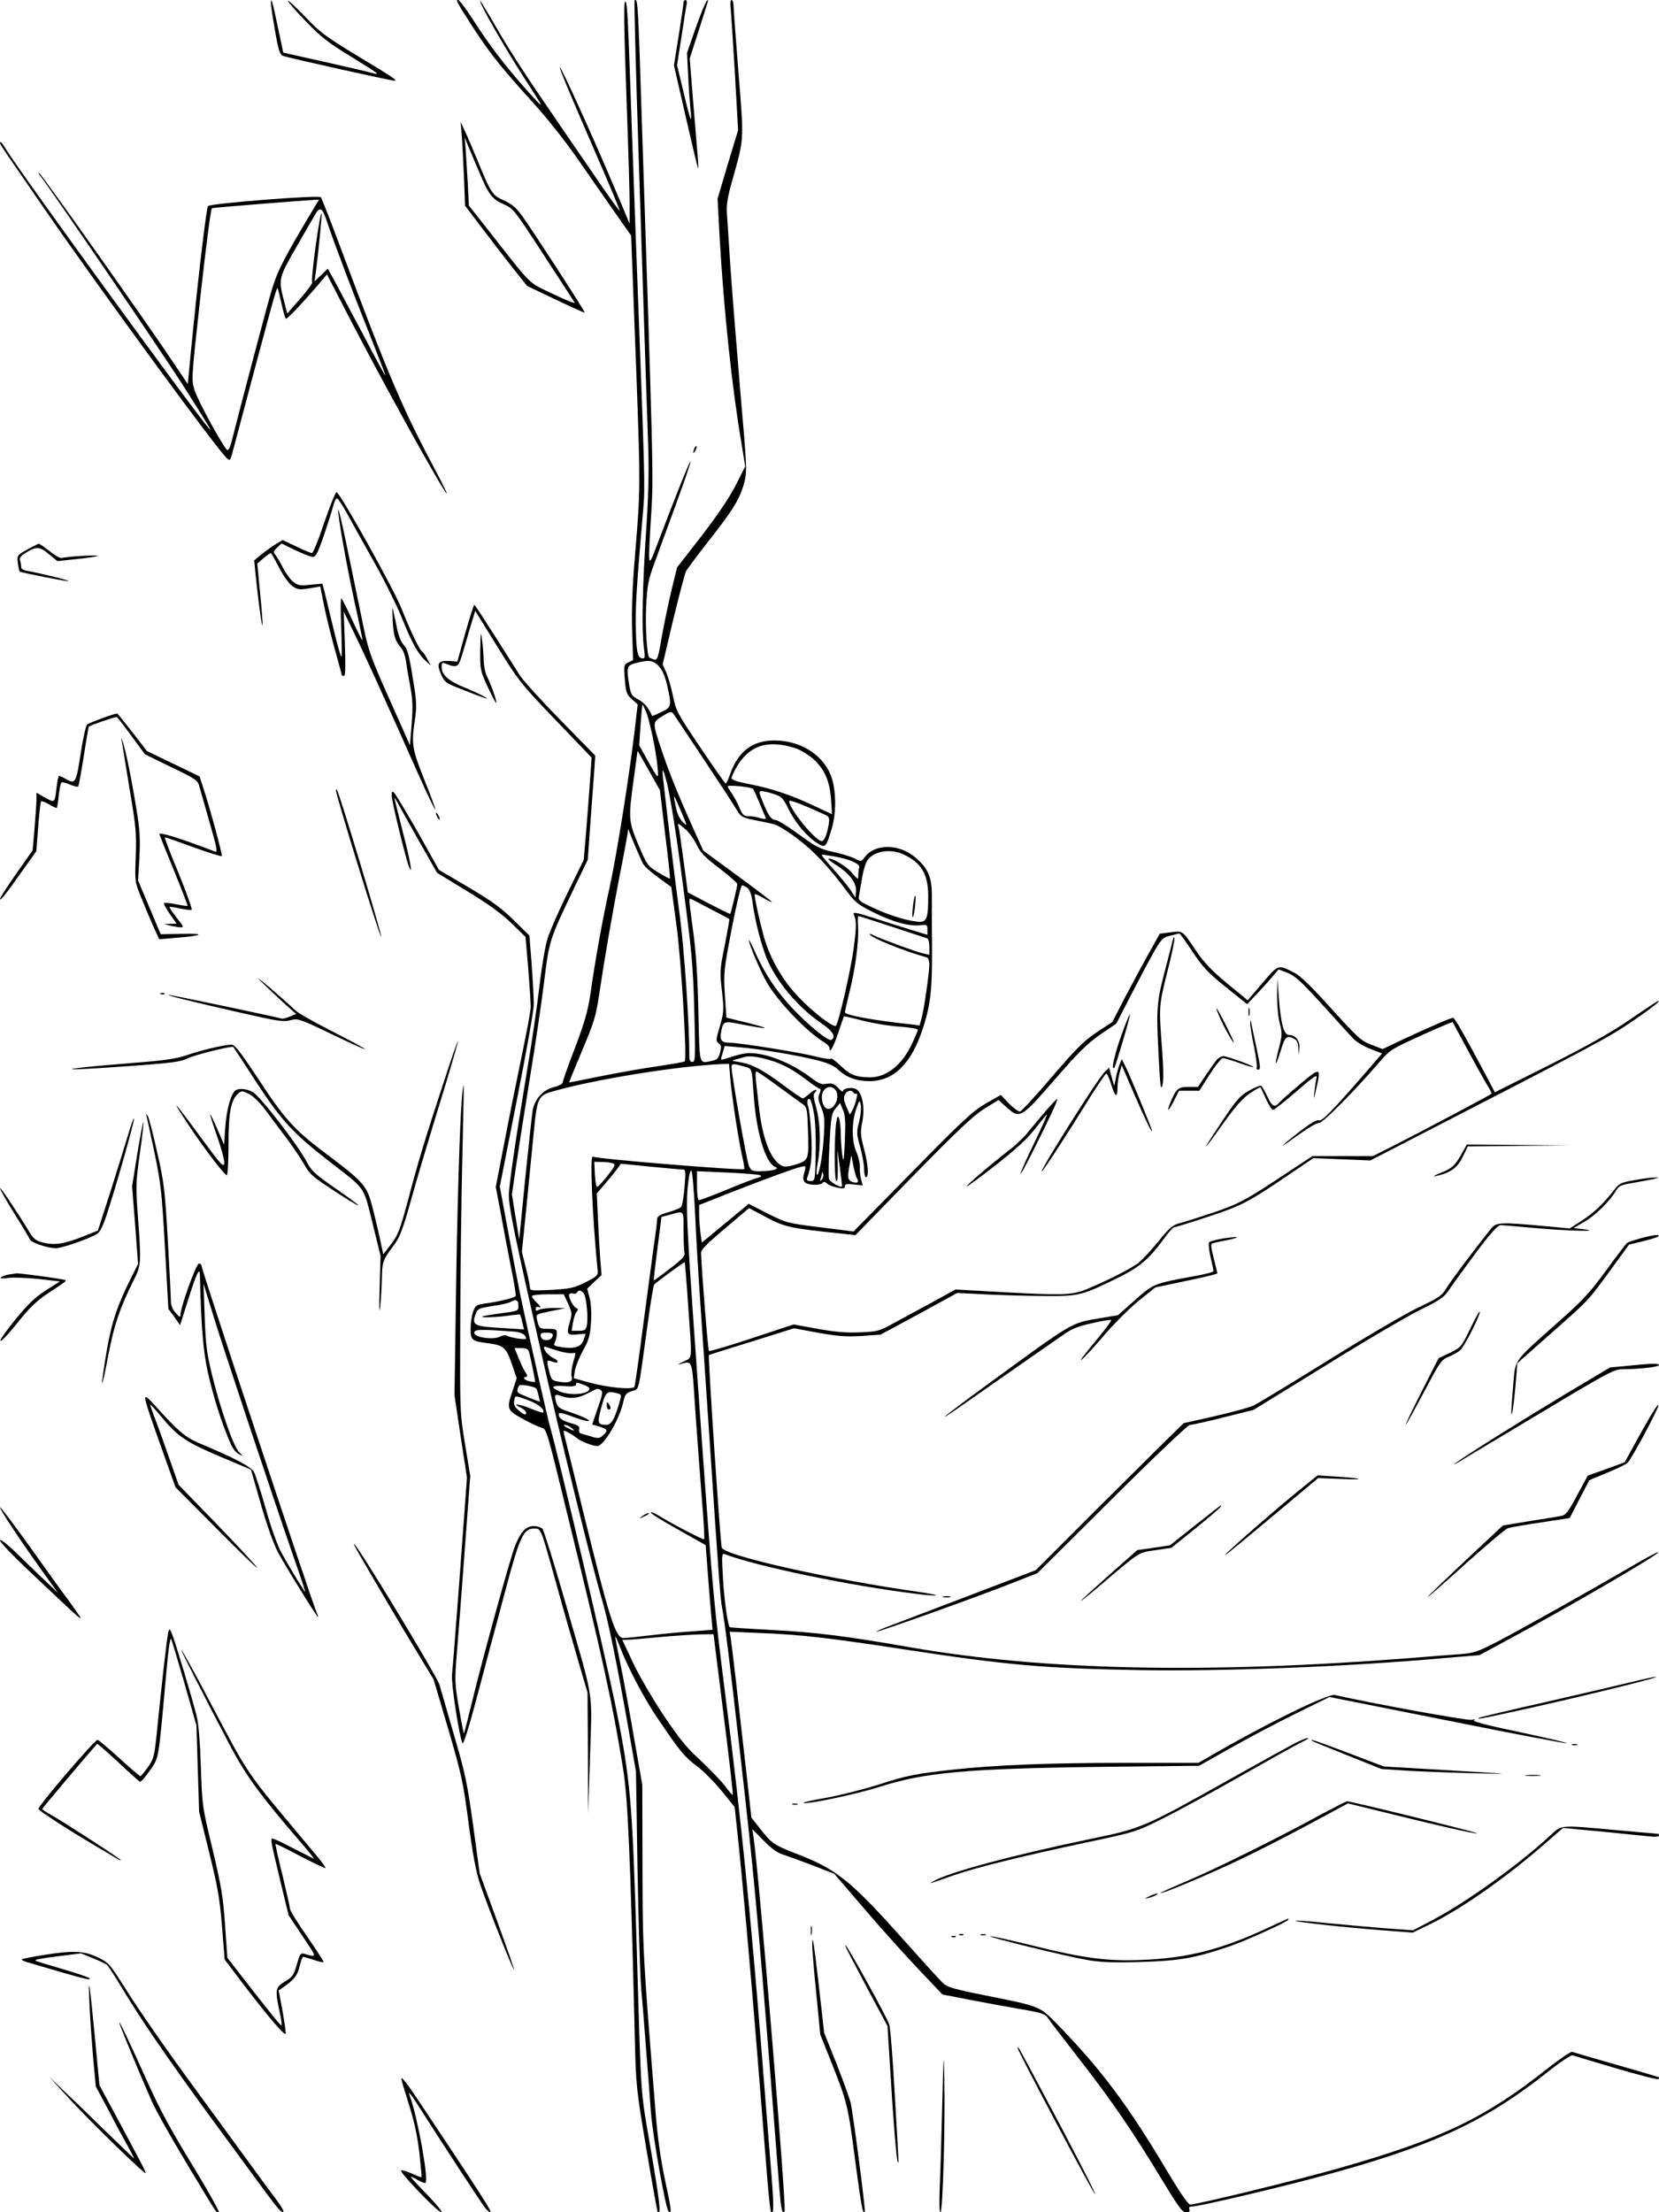 <?xml version="1.0" standalone="no"?>
<!DOCTYPE svg PUBLIC "-//W3C//DTD SVG 20010904//EN"
 "http://www.w3.org/TR/2001/REC-SVG-20010904/DTD/svg10.dtd">
<svg version="1.0" xmlns="http://www.w3.org/2000/svg"
 width="864pt" height="1152pt" viewBox="0 0 864 1152"
 preserveAspectRatio="xMidYMid meet">

<g transform="translate(0,1152) scale(0.1,-0.1)"
fill="#000000" stroke="none">
<path d="M1411 11506 c-1 -11 9 -76 21 -144 18 -104 25 -125 42 -133 21 -9
560 -129 580 -129 18 0 -6 17 -194 130 -165 100 -194 122 -272 204 -48 50 -87
86 -88 81 0 -6 42 -54 93 -106 75 -79 116 -111 227 -179 159 -98 165 -103 115
-89 -22 6 -134 32 -250 58 l-210 47 -27 129 c-29 138 -36 161 -37 131z"/>
<path d="M2380 11515 c0 -3 12 -24 26 -48 133 -211 179 -271 381 -494 61 -67
157 -188 214 -270 56 -81 144 -207 194 -279 l92 -131 7 -184 c4 -101 13 -364
22 -584 19 -528 19 -558 -6 -861 -16 -185 -21 -305 -18 -421 l5 -161 -24 -11
c-24 -11 -25 -14 -19 -89 6 -69 10 -80 37 -103 l30 -27 -16 -138 c-28 -236
-94 -651 -130 -814 -36 -163 -74 -371 -100 -555 -13 -87 -29 -146 -80 -280
-36 -94 -65 -176 -65 -183 0 -6 -20 -17 -45 -23 -57 -14 -100 -62 -111 -121
-4 -24 -21 -185 -39 -358 l-31 -315 -19 117 -19 118 23 157 c13 87 45 293 72
458 27 165 60 388 73 495 27 216 26 213 160 494 l67 139 14 196 c8 108 17 230
20 271 l5 75 -181 185 c-100 102 -196 208 -213 235 -185 293 -232 365 -236
365 -3 0 -24 -66 -47 -147 l-41 -148 -45 3 c-56 3 -65 -13 -39 -72 18 -39 24
-44 113 -78 52 -21 103 -40 114 -43 40 -13 -30 24 -108 56 -82 33 -117 65
-117 106 0 20 4 24 18 18 65 -25 69 -22 92 56 12 41 31 106 43 146 l22 72 115
-186 c111 -179 122 -193 303 -382 l188 -196 -6 -90 c-3 -49 -13 -169 -20 -266
l-15 -177 -83 -169 c-46 -94 -93 -201 -105 -239 -12 -38 -31 -148 -42 -244
-11 -96 -40 -299 -66 -450 -61 -368 -94 -596 -94 -645 0 -61 30 -210 161 -785
100 -446 270 -1136 324 -1320 34 -116 78 -331 142 -695 l35 -200 8 -500 c5
-275 13 -556 19 -625 6 -69 18 -215 26 -325 9 -110 20 -256 25 -325 10 -128
76 -497 91 -514 19 -21 16 6 -17 159 -23 107 -39 221 -49 345 -68 845 -68 851
-69 1290 l-1 425 -43 245 c-23 135 -55 308 -71 385 -16 77 -28 141 -27 143 2
1 11 -19 21 -45 41 -110 128 -276 201 -383 116 -171 138 -198 203 -247 33 -24
91 -82 129 -129 l68 -84 12 -112 c26 -238 73 -761 107 -1188 20 -245 42 -526
50 -624 8 -98 17 -181 20 -184 17 -17 16 34 -4 275 -12 148 -33 407 -46 578
-55 688 -108 1213 -181 1785 -66 523 -70 560 -129 1380 -82 1152 -86 1221 -70
1348 4 37 11 60 16 55 5 -5 13 -105 19 -223 5 -118 15 -280 20 -360 17 -242
49 -726 60 -885 43 -649 52 -766 61 -810 12 -59 43 -309 98 -795 65 -566 89
-833 156 -1670 19 -245 39 -496 44 -558 9 -109 14 -132 27 -119 12 11 -134
1769 -162 1952 l-6 40 59 -60 c41 -42 72 -64 102 -73 24 -8 93 -33 154 -56
l112 -44 153 -178 c84 -99 211 -240 281 -314 l129 -136 138 -27 c77 -15 196
-37 267 -49 103 -17 130 -26 141 -42 7 -12 82 -109 165 -216 167 -214 287
-389 436 -637 82 -135 102 -163 121 -163 17 0 22 4 18 15 -4 11 1 15 17 15 32
0 420 91 645 151 593 158 869 284 1204 549 64 51 121 89 130 87 8 -3 111 -33
227 -68 117 -34 216 -60 220 -56 3 4 4 8 2 10 -2 1 -101 31 -221 65 -119 34
-222 64 -230 67 -7 3 -67 -38 -133 -90 -320 -254 -550 -364 -1075 -514 -221
-63 -745 -191 -782 -191 -10 0 -54 64 -119 173 -203 342 -344 530 -567 760
-100 102 -88 97 -380 156 -157 31 -198 43 -219 62 -14 13 -98 105 -186 204
-297 333 -366 389 -577 471 -117 45 -130 53 -189 128 l-48 61 -21 190 c-45
401 -82 721 -87 749 l-5 29 162 -7 c207 -8 355 -25 753 -86 536 -82 725 -98
1220 -107 447 -7 1072 17 1590 63 l180 15 150 81 c328 177 790 446 781 455 -2
3 -74 -35 -158 -85 -217 -126 -543 -309 -678 -380 -105 -54 -122 -60 -195 -66
-44 -3 -165 -12 -270 -21 -1060 -82 -1899 -64 -2590 56 -338 59 -485 78 -725
91 -118 6 -217 13 -219 14 -11 8 -30 146 -36 258 -7 118 -6 129 9 123 163 -63
659 -166 999 -207 122 -16 138 -8 20 9 -468 66 -1012 188 -1034 231 -7 15 -73
1000 -67 1004 2 1 102 33 223 70 l220 69 125 -23 c100 -18 145 -22 226 -17
l100 7 200 108 199 109 160 -8 c88 -4 227 -8 308 -8 168 -1 185 4 381 101 105
52 156 98 231 202 22 30 45 56 52 56 6 0 85 24 175 54 174 57 212 77 425 222
l123 83 149 -6 148 -6 244 126 c913 470 1000 516 1116 596 68 46 128 91 135
99 18 22 10 17 -152 -93 -95 -65 -219 -134 -415 -233 l-280 -140 -43 82 c-111
209 -166 306 -174 306 -12 0 -123 -48 -260 -112 l-107 -51 -58 22 c-53 20 -70
35 -208 187 -106 118 -163 173 -195 189 -86 43 -80 45 -165 -54 l-77 -90 -106
87 c-81 67 -119 107 -162 169 -74 110 -68 106 -134 98 l-56 -7 -54 -97 c-30
-53 -85 -156 -124 -229 l-69 -134 -82 -54 c-67 -45 -107 -85 -233 -232 -83
-97 -158 -179 -166 -180 -7 -2 -33 17 -57 41 l-43 45 -79 -45 c-67 -39 -119
-87 -383 -356 l-305 -310 -173 22 c-170 21 -175 22 -273 71 l-100 51 -122
-101 -122 -101 -7 48 c-3 26 -7 71 -7 98 l0 50 177 70 c190 74 311 118 354
129 26 6 26 6 17 -30 -8 -25 -7 -39 2 -50 13 -16 85 -19 94 -3 5 7 12 5 23 -5
10 -8 34 -17 55 -21 29 -6 37 -4 37 8 0 11 10 13 46 9 l47 -5 -8 29 c-5 16 -8
45 -7 65 1 20 -7 56 -18 80 -25 55 -25 155 -1 224 17 49 18 49 24 20 3 -17 -1
-56 -9 -88 -14 -54 -13 -63 6 -131 11 -40 20 -91 20 -114 0 -23 5 -42 10 -42
16 0 12 64 -11 150 -18 69 -19 87 -8 139 15 78 -2 158 -36 171 -26 10 -65 2
-65 -13 0 -5 -11 2 -25 18 -22 22 -31 26 -59 21 -27 -5 -40 0 -87 35 -76 58
-179 105 -257 119 -67 11 -79 10 -189 -25 -21 -7 -21 -6 -10 30 l11 38 81 -7
c101 -8 296 -41 400 -67 57 -15 89 -29 110 -49 42 -40 95 -60 162 -60 129 0
221 92 281 280 43 135 49 208 45 530 0 41 0 111 0 155 1 96 -20 144 -85 199
-85 73 -211 74 -264 3 -19 -25 -19 -25 -54 -7 -19 9 -70 25 -112 34 -68 15
-89 26 -179 92 -56 41 -110 74 -120 74 -22 0 -40 26 -68 98 -20 49 -20 52 -3
52 10 0 39 -7 63 -15 41 -14 48 -22 77 -81 35 -71 96 -142 149 -175 42 -26 44
-24 74 74 27 88 24 218 -8 289 -47 104 -158 171 -288 172 -115 1 -190 -56
-232 -174 -10 -28 -20 -50 -24 -50 -3 0 -62 84 -132 188 -119 177 -127 191
-142 267 -9 44 -25 99 -35 123 l-19 42 55 233 c31 127 61 242 67 253 7 12 59
82 116 155 128 162 164 221 186 302 16 61 16 72 -19 472 -19 226 -42 514 -51
640 -8 127 -17 257 -19 290 -4 47 2 86 29 180 61 220 60 195 31 555 -14 179
-26 337 -26 353 0 15 -5 27 -10 27 -6 0 -8 -16 -5 -37 2 -21 12 -174 22 -339
l17 -302 -54 -178 -53 -179 11 -205 c22 -380 63 -769 113 -1066 l20 -123 -51
-101 c-34 -65 -97 -158 -178 -263 l-126 -162 -27 -111 c-15 -61 -38 -170 -51
-242 -21 -122 -24 -131 -43 -126 -11 4 -21 8 -23 9 -13 11 -22 161 -17 267 6
113 11 139 45 230 21 57 72 197 114 312 42 115 75 210 72 213 -4 4 -81 -189
-175 -437 -47 -124 -47 -125 -30 158 13 209 14 161 -60 2405 -9 250 -12 289
-26 275 -3 -3 6 -354 20 -779 40 -1234 44 -1354 51 -1549 4 -130 1 -259 -11
-435 -19 -285 -24 -511 -12 -603 7 -58 7 -63 -10 -60 -24 4 -30 40 -32 181 -1
106 5 200 39 597 10 115 9 156 -35 1305 -8 220 -19 531 -25 690 -19 558 -23
630 -31 645 -12 21 -11 -95 6 -565 8 -225 15 -450 14 -500 l0 -90 -19 45 c-10
25 -44 106 -76 180 -94 223 -261 590 -268 590 -6 0 46 -125 195 -468 66 -151
118 -277 116 -279 -2 -2 -62 81 -132 184 -71 104 -147 215 -170 248 -191 278
-264 390 -339 520 -47 82 -86 145 -86 140 0 -20 135 -254 236 -410 87 -133 97
-152 58 -110 -124 133 -227 263 -308 388 -76 118 -106 155 -106 132z m1050
-3463 c19 -20 32 -48 44 -99 25 -109 23 -116 -30 -141 -26 -13 -47 -22 -48
-20 -18 42 -39 67 -71 85 -38 21 -40 25 -51 93 -12 79 -8 87 49 100 58 14 78
11 107 -18z m-66 -237 c19 -44 52 -201 60 -285 8 -75 6 -73 -58 42 l-37 67 7
106 c4 58 8 105 10 105 2 0 10 -16 18 -35z m302 -250 c80 -121 157 -238 170
-261 22 -37 29 -41 86 -53 35 -7 80 -16 101 -21 23 -4 74 -35 132 -79 89 -68
162 -146 263 -282 36 -48 56 -63 135 -102 100 -49 183 -72 241 -65 34 4 36 2
36 -23 l0 -27 -82 25 c-46 14 -134 42 -196 62 -86 28 -111 33 -106 21 15 -34
15 -62 0 -178 -14 -106 -75 -377 -92 -403 -9 -15 -121 70 -198 152 -74 79
-131 173 -167 276 -18 51 -59 229 -59 255 0 5 20 -3 45 -18 25 -14 45 -24 45
-21 0 3 -80 64 -178 136 l-179 131 -51 112 c-79 177 -127 294 -165 408 -50
149 -51 148 3 181 41 25 46 26 58 11 6 -10 78 -116 158 -237z m476 59 c25 -8
66 -33 91 -54 60 -53 88 -115 95 -212 l5 -78 -94 44 c-120 57 -223 91 -338
113 -62 12 -91 22 -91 31 0 7 11 32 25 56 67 115 162 146 307 100z m-678 -447
c16 -126 27 -230 25 -232 -2 -2 -30 13 -61 32 -56 34 -58 38 -103 143 -52 125
-53 137 -25 340 11 79 20 146 20 149 0 3 26 -42 58 -99 l59 -105 27 -228z m10
263 c16 -67 44 -236 71 -440 59 -441 64 -493 71 -747 6 -240 6 -263 -10 -263
-11 0 -16 9 -16 27 0 176 -26 554 -50 738 -25 185 -57 447 -86 705 -8 70 -1
63 20 -20z m448 -28 c3 -4 18 -36 33 -72 15 -36 29 -70 32 -77 4 -9 -3 -10
-29 -3 -18 6 -45 10 -61 10 -23 0 -31 7 -47 46 -11 26 -29 59 -40 74 -11 16
-20 31 -20 35 0 9 122 -3 132 -13z m-373 -122 c32 -74 32 -74 7 -51 -15 14
-29 43 -35 73 -18 83 -15 81 28 -22z m744 -11 c26 -12 28 -17 23 -50 -8 -52
-23 -89 -36 -89 -33 0 -170 168 -170 208 0 10 77 -20 183 -69z m-719 -81 c19
-18 44 -54 56 -80 18 -38 42 -63 116 -119 52 -40 94 -77 94 -83 0 -11 -32
-148 -37 -155 -1 -2 -51 23 -111 54 l-110 58 -22 165 c-12 91 -24 172 -27 179
-8 21 3 15 41 -19z m-225 -176 c6 -12 42 -45 80 -72 l67 -49 27 -198 c25 -185
56 -697 43 -710 -3 -3 -65 -14 -138 -25 -73 -10 -207 -34 -298 -52 -91 -19
-165 -33 -166 -33 -1 1 30 76 68 167 62 147 72 179 89 295 29 193 66 406 103
599 19 94 37 191 41 214 l7 44 32 -79 c18 -43 38 -88 45 -101z m1356 49 c93
-43 129 -103 129 -216 1 -109 -7 -135 -42 -135 -52 0 -155 31 -239 70 -81 38
-84 41 -79 67 3 16 10 57 16 93 6 36 18 75 26 88 33 50 119 65 189 33z m-359
-11 c79 -14 136 -39 129 -58 -3 -7 -5 -25 -5 -40 0 -25 -1 -24 -35 15 -30 35
-110 81 -121 70 -2 -2 18 -17 44 -34 66 -41 104 -92 100 -134 l-3 -33 -26 40
c-14 21 -54 69 -88 107 -55 61 -67 77 -58 77 2 0 30 -5 63 -10z m-453 -164
c13 -10 22 -37 28 -86 13 -92 42 -204 71 -278 49 -121 164 -258 286 -341 59
-40 78 -70 52 -86 -15 -9 -114 71 -198 159 -86 90 -151 188 -198 295 -18 42
-34 71 -34 65 0 -20 63 -168 96 -224 59 -100 208 -255 297 -308 15 -9 27 -22
27 -30 0 -32 20 4 46 81 15 45 28 83 29 84 1 2 45 -8 99 -22 53 -14 140 -28
192 -31 52 -4 94 -11 94 -17 0 -5 -14 -38 -31 -74 -52 -110 -132 -173 -217
-173 -73 0 -104 12 -154 60 -26 25 -49 42 -51 37 -1 -5 -38 1 -82 12 -77 20
-393 71 -445 71 -41 0 -52 13 -45 52 11 61 13 62 101 45 146 -29 170 -27 48 4
l-121 30 -8 120 c-7 115 -5 129 36 344 24 124 48 225 54 225 5 0 18 -7 28 -14z
m-196 -108 c54 -28 99 -52 101 -54 2 -1 -9 -62 -23 -135 -26 -127 -27 -139
-15 -240 11 -99 10 -111 -11 -183 -21 -71 -21 -77 -6 -89 14 -10 15 -18 7 -48
-8 -30 -16 -38 -41 -43 -71 -14 -65 -34 -72 262 -4 183 -13 313 -27 412 -21
155 -23 170 -15 170 2 0 48 -23 102 -52z m948 -94 c94 -31 176 -58 183 -60 7
-2 12 -20 12 -44 l0 -42 -32 7 c-37 8 -224 77 -257 94 -12 7 -21 9 -21 6 0
-16 178 -88 298 -121 6 -2 12 -18 12 -36 0 -44 -27 -230 -40 -279 l-11 -39
-47 6 c-196 21 -342 48 -342 63 0 3 11 50 24 105 31 122 49 264 45 339 -2 32
-2 57 1 57 3 0 82 -25 175 -56z m1565 -129 c54 -81 79 -109 174 -185 l111 -89
45 47 c25 26 62 67 82 91 l37 43 47 -18 c38 -15 73 -47 179 -164 73 -80 145
-159 161 -177 16 -17 56 -42 91 -55 l61 -24 -95 -110 c-172 -197 -219 -245
-236 -238 -11 4 -46 -18 -102 -61 -47 -37 -85 -68 -85 -71 0 -2 39 25 86 59
47 34 93 61 103 59 18 -3 185 166 320 323 49 57 61 64 213 133 88 40 162 71
163 70 1 -2 37 -68 80 -148 43 -80 89 -162 102 -183 14 -22 23 -41 20 -43 -6
-7 -394 -212 -509 -270 l-108 -54 -158 0 -157 0 -115 -76 c-233 -155 -267
-173 -403 -219 -72 -24 -151 -49 -174 -55 -36 -9 -53 -24 -113 -98 -39 -48
-85 -97 -103 -110 -40 -29 -148 -85 -250 -128 -92 -40 -124 -41 -486 -21
l-215 12 -120 -66 c-67 -36 -157 -85 -201 -109 -75 -42 -85 -44 -174 -48 -69
-3 -128 1 -221 18 l-127 23 -218 -72 c-119 -40 -220 -69 -223 -66 -5 4 -39
434 -41 511 -1 16 34 51 125 127 l125 106 92 -49 c96 -51 128 -57 402 -85 l60
-7 298 306 c236 241 314 315 373 352 l74 46 40 -36 c71 -64 76 -61 252 141
123 142 170 188 237 235 l85 58 76 148 c157 300 154 296 202 309 24 6 46 11
49 12 4 1 35 -42 69 -94z m-2225 -559 c79 -20 135 -49 208 -104 37 -29 72 -52
77 -52 5 0 5 -11 -2 -25 -9 -19 -7 -34 9 -72 17 -42 19 -61 13 -158 -7 -105
-26 -203 -36 -192 -3 3 -1 31 5 63 17 90 13 211 -8 286 -14 47 -16 69 -8 77
23 23 -1 20 -27 -4 -15 -14 -31 -25 -35 -25 -5 0 -50 31 -101 69 -109 81 -164
110 -228 120 -45 7 -46 8 -17 15 17 4 35 9 40 11 22 7 62 4 110 -9z m-182 -98
c7 -88 42 -319 62 -407 8 -35 13 -66 11 -69 -9 -9 -770 53 -789 65 -16 9 -1
-330 26 -597 2 -21 -7 -29 -63 -57 -58 -29 -77 -34 -177 -40 -103 -5 -113 -4
-113 11 0 10 -9 56 -21 102 l-21 85 26 257 c14 141 30 311 37 377 15 160 23
180 89 199 213 63 657 135 891 145 l36 1 6 -72z m93 52 c19 -8 21 -19 28 -122
11 -202 61 -375 114 -395 25 -10 -13 -21 -74 -22 -46 -1 -52 2 -63 26 -12 25
-91 475 -91 516 0 16 5 18 33 12 17 -4 41 -11 53 -15z m161 -100 c59 -43 117
-86 128 -93 17 -13 20 -29 23 -131 5 -156 4 -158 -63 -180 -41 -12 -60 -14
-74 -6 -59 31 -101 142 -120 317 -19 162 -19 173 -11 173 5 0 57 -36 117 -80z
m291 -12 c24 -24 12 -82 -20 -99 -25 -14 -47 13 -48 58 0 44 41 68 68 41z m97
-18 c4 -6 10 -8 15 -5 11 7 -4 -54 -20 -85 l-14 -25 -18 42 c-14 33 -16 48 -8
63 11 21 35 27 45 10z m-206 -108 c7 -37 11 -123 9 -208 -3 -144 -3 -144 -27
-144 -17 0 -22 4 -17 17 21 55 27 118 21 227 -4 66 -11 131 -16 144 -10 25 -2
50 11 35 4 -4 13 -36 19 -71z m161 -142 c-4 -95 -7 -115 -12 -85 -4 22 -8 72
-9 110 0 39 -4 79 -9 90 -6 17 -9 15 -14 -15 -11 -58 -12 -298 -1 -309 7 -7 9
19 8 77 l-2 87 13 -95 c7 -52 12 -96 11 -98 -7 -9 -64 23 -68 40 -3 11 -2 92
3 179 8 145 10 161 32 187 l23 28 15 -35 c12 -29 14 -62 10 -161z m64 -198
c11 -18 2 -25 -22 -18 -27 9 -30 22 -18 86 l10 55 10 -55 c6 -30 15 -61 20
-68z m-1272 80 c15 -6 11 -15 -28 -65 -25 -31 -49 -57 -54 -57 -5 0 -10 29
-12 65 l-3 65 40 -1 c22 0 48 -3 57 -7z m193 -17 c83 -8 158 -15 169 -15 17 0
18 -7 11 -92 -4 -51 -12 -98 -18 -104 -7 -6 -37 -18 -68 -27 -47 -14 -57 -21
-57 -40 0 -12 -7 -69 -16 -127 -8 -58 -33 -246 -56 -418 -22 -172 -43 -318
-46 -324 -10 -16 -137 -4 -233 22 l-83 23 6 40 c4 22 23 69 42 104 31 55 37
76 42 148 3 53 0 101 -8 129 l-12 45 37 36 38 35 -7 83 c-3 45 -9 141 -12 212
l-6 130 47 55 c26 30 54 65 62 77 9 13 16 23 17 23 0 0 69 -7 151 -15z m574
-45 c9 -5 5 -9 -15 -14 -16 -4 -89 -32 -161 -62 -73 -30 -137 -54 -143 -54 -6
0 -10 31 -10 75 l0 76 158 -7 c86 -4 163 -10 171 -14z m320 -24 c-9 -8 -10 -7
-5 7 3 10 7 24 7 30 1 7 3 4 6 -7 3 -10 -1 -23 -8 -30z m-719 -263 c0 -54 2
-107 5 -118 3 -16 -14 -34 -77 -82 -45 -35 -82 -62 -83 -60 -1 1 7 76 19 166
l21 164 45 12 c74 20 70 25 70 -82z m24 -393 c21 -295 24 -267 -26 -291 -24
-11 -32 -17 -18 -13 69 17 63 35 81 -241 10 -137 25 -344 34 -458 10 -114 15
-210 12 -213 -4 -4 -167 80 -244 128 -18 11 -33 16 -33 11 0 -6 64 -45 143
-89 l142 -80 11 -144 c6 -80 14 -179 18 -221 l7 -76 -103 -8 c-57 -3 -157 -13
-223 -21 -66 -8 -128 -14 -137 -14 -43 0 -72 92 -218 687 -44 181 -84 343 -89
361 -5 17 -7 32 -4 32 9 0 48 -23 66 -38 20 -17 83 -42 108 -42 33 0 113 135
134 225 10 44 15 51 46 61 39 13 31 -20 79 328 16 121 33 223 37 227 16 16
157 119 159 116 1 -1 10 -103 18 -227z m-544 65 c14 -17 25 -132 16 -169 -5
-22 -12 -26 -42 -26 l-37 0 7 42 c4 23 12 49 19 57 9 11 9 15 -1 19 -16 5 -45
60 -37 72 3 5 12 7 19 4 8 -3 17 -1 21 5 9 15 20 14 35 -4z m-81 -54 c21 -48
21 -52 7 -101 -17 -59 -12 -65 49 -58 19 2 35 3 35 2 0 0 -5 -15 -11 -32 -12
-36 -47 -48 -115 -37 -39 6 -43 8 -34 25 5 10 10 30 10 44 0 24 -3 26 -45 26
-46 0 -48 2 -59 51 -5 25 -3 26 72 41 l77 16 -58 1 c-32 0 -67 -4 -78 -9 -15
-8 -19 -7 -19 4 0 10 6 13 18 9 11 -4 8 4 -10 21 -16 15 -28 31 -28 36 0 6 37
10 83 10 l83 0 23 -49z m-81 -168 c-5 -27 -54 -30 -61 -4 -4 18 -1 21 30 21
27 0 34 -4 31 -17z m37 -80 c28 -7 58 -12 68 -9 14 3 16 0 11 -17 -15 -47 -22
-88 -17 -106 7 -26 -11 -34 -62 -27 -41 7 -43 9 -54 51 -16 62 -15 66 13 55
37 -14 41 2 5 20 -35 16 -65 69 -32 55 10 -4 41 -14 68 -22z m124 -174 c17 -6
31 -15 31 -20 0 -29 -98 -39 -155 -15 -52 22 -42 33 25 28 40 -3 60 -1 60 7 0
14 0 14 39 0z m90 -28 c12 -8 9 -23 -16 -94 l-29 -85 38 -11 c43 -13 46 -21
18 -46 -18 -16 -25 -17 -63 -5 -23 7 -47 14 -54 16 -6 1 -9 11 -7 21 4 15 -4
21 -43 32 -48 14 -63 25 -63 48 0 9 20 5 66 -12 71 -27 115 -34 79 -13 -11 6
-49 22 -85 34 -57 19 -66 25 -74 53 -11 39 -6 44 28 31 44 -16 88 -12 136 14
55 28 52 28 69 17z m88 -17 c21 -6 21 -7 6 -57 -23 -79 -40 -107 -66 -107 -43
0 -47 11 -28 81 25 94 30 98 88 83z m-241 -179 c25 -19 14 -19 -22 0 -16 8
-22 15 -13 15 8 0 24 -7 35 -15z m792 -1491 c29 -229 51 -419 48 -421 -2 -2
-20 19 -40 46 -21 28 -78 87 -127 133 -72 65 -110 112 -194 237 -57 86 -129
209 -159 274 l-55 117 27 1 c15 0 90 7 167 14 77 7 172 13 210 14 l71 1 52
-416z"/>
<path d="M4755 6805 c-3 -31 -5 -59 -2 -61 3 -3 8 20 12 51 3 31 5 59 2 61 -3
3 -8 -20 -12 -51z"/>
<path d="M6111 6638 c-1 -4 -19 -78 -42 -165 -46 -175 -48 -201 -34 -468 7
-135 10 -164 18 -140 7 21 7 81 -1 190 -17 223 -17 227 28 407 23 88 39 166
36 172 -2 6 -5 8 -5 4z"/>
<path d="M6651 6336 c0 -50 5 -112 14 -145 13 -51 13 -62 -5 -131 -25 -96 -18
-103 10 -11 22 73 31 82 71 61 13 -7 20 -22 21 -48 l1 -37 4 33 c5 40 -19 72
-52 72 -29 0 -44 55 -55 195 l-7 100 -2 -89z"/>
<path d="M6502 6250 c0 -19 2 -27 5 -17 2 9 2 25 0 35 -3 9 -5 1 -5 -18z"/>
<path d="M6352 6223 c23 -53 68 -133 74 -133 2 0 -16 41 -41 90 -48 96 -67
121 -33 43z"/>
<path d="M5856 6172 c-47 -122 -75 -236 -52 -211 6 7 85 273 81 277 -1 2 -15
-28 -29 -66z"/>
<path d="M6511 6192 c0 -13 8 -68 20 -123 11 -54 17 -103 14 -109 -3 -5 0 -10
8 -10 13 0 11 17 -8 108 -13 59 -25 118 -28 132 -4 24 -4 24 -6 2z"/>
<path d="M6338 6003 c-8 -10 -34 -46 -57 -80 l-42 -63 -49 0 c-54 0 -64 -8
-95 -82 -22 -55 -10 -47 20 12 l25 50 53 0 53 0 54 85 c30 47 61 85 69 85 7 0
45 -11 84 -25 38 -14 72 -24 74 -22 5 6 -135 57 -156 57 -10 0 -25 -8 -33 -17z"/>
<path d="M5830 5975 c-6 -16 -15 -48 -19 -70 l-8 -40 -14 47 -13 48 -23 -22
c-34 -32 -341 -518 -327 -518 6 0 140 206 249 383 44 70 83 127 87 127 4 0 16
-27 26 -60 20 -65 32 -69 32 -11 0 20 5 54 11 75 l11 39 62 -144 c60 -138 95
-211 96 -198 0 9 -117 294 -139 336 l-19 38 -12 -30z"/>
<path d="M6775 5878 c-49 -41 -99 -85 -109 -96 -28 -32 -40 -27 -66 29 -13 28
-28 53 -32 55 -5 3 -33 -9 -64 -26 -49 -28 -65 -48 -146 -169 -108 -162 -101
-161 15 2 62 87 99 128 137 154 28 19 53 33 54 31 2 -2 15 -29 29 -60 14 -32
31 -58 37 -58 5 0 60 43 121 96 92 80 111 92 105 70 -3 -14 -8 -47 -11 -74 -4
-42 -3 -40 10 18 26 112 22 114 -80 28z"/>
<path d="M5449 5738 c-30 -35 -72 -85 -93 -111 -21 -27 -62 -67 -90 -88 -108
-84 -236 -193 -231 -197 2 -2 71 48 152 112 104 81 164 137 203 187 30 39 58
73 62 76 5 2 -23 -60 -61 -139 -39 -79 -72 -154 -76 -168 -3 -14 25 36 62 110
87 173 134 273 129 277 -2 2 -27 -25 -57 -59z"/>
<path d="M3344 3624 c-18 -14 -18 -14 6 -3 31 14 36 19 24 19 -6 0 -19 -7 -30
-16z"/>
<path d="M3160 4203 c0 -13 5 -23 10 -23 13 0 13 11 0 30 -8 12 -10 11 -10 -7z"/>
<path d="M3560 11508 c0 -7 -11 -84 -25 -171 l-25 -157 60 -263 c33 -144 62
-266 65 -272 3 -5 2 19 -1 55 -3 36 -14 166 -24 290 l-18 225 45 140 c24 77
47 147 49 155 4 11 2 12 -6 4 -6 -6 -32 -69 -57 -140 l-45 -129 6 -120 c3 -66
9 -145 12 -175 4 -30 4 -53 1 -50 -3 3 -20 67 -38 143 l-33 138 23 147 c12 81
24 157 27 170 2 12 0 22 -6 22 -5 0 -10 -6 -10 -12z"/>
<path d="M2404 10825 c3 -33 8 -131 12 -218 l6 -158 84 -111 c46 -61 119 -155
161 -209 l78 -98 149 -71 c82 -39 150 -70 151 -68 4 4 -273 431 -328 507 -29
39 -52 59 -92 77 -61 27 -67 35 -139 211 -25 60 -54 128 -66 153 l-21 45 5
-60z m89 -195 c51 -123 69 -147 131 -174 50 -22 55 -29 206 -261 85 -131 159
-244 163 -251 4 -7 -47 13 -113 45 -136 66 -100 30 -346 344 l-92 116 -6 118
c-4 65 -9 145 -11 178 l-5 60 16 -40 c9 -22 35 -83 57 -135z"/>
<path d="M0 10774 c0 -3 28 -47 63 -97 35 -51 115 -166 177 -257 287 -416 898
-1251 944 -1289 13 -11 16 -7 25 26 207 779 230 863 236 863 2 0 11 -36 21
-80 9 -44 20 -80 23 -80 9 0 81 76 156 163 l58 68 97 -188 c175 -341 513 -953
527 -953 2 0 -20 46 -50 103 -184 345 -250 501 -509 1192 -49 132 -93 243 -97
248 -12 12 -574 -32 -588 -46 -7 -8 -46 -328 -72 -592 -12 -115 -24 -238 -27
-273 l-6 -62 -72 107 c-141 212 -694 993 -703 993 -3 0 -1 -6 4 -12 70 -91
643 -932 758 -1113 118 -187 139 -221 127 -210 -52 52 -981 1328 -1061 1458
-21 35 -31 45 -31 31z m1642 -326 c-164 -273 -197 -338 -228 -442 -20 -65
-153 -569 -208 -786 -6 -25 -15 -44 -21 -44 -15 2 -153 253 -172 313 -17 54
-16 60 32 499 29 259 53 446 59 448 10 3 469 40 529 43 l29 1 -20 -32z m63
-88 c32 -97 131 -359 219 -579 47 -118 85 -216 83 -217 -1 -2 -54 95 -116 214
-63 119 -130 245 -149 280 l-35 63 -34 -33 -35 -33 7 50 c12 88 33 300 30 304
-9 9 -58 -346 -49 -360 2 -4 -26 -43 -63 -85 l-67 -77 -18 69 c-28 110 -26
118 59 266 42 73 87 152 101 175 28 51 40 45 67 -37z"/>
<path d="M3616 9185 c-9 -26 -7 -32 5 -12 6 10 9 21 6 23 -2 3 -7 -2 -11 -11z"/>
<path d="M1689 8800 c-29 -88 -58 -160 -64 -160 -6 0 -43 15 -82 34 l-71 34
-33 -20 c-19 -11 -52 -35 -75 -53 l-40 -33 7 -74 c16 -154 32 -269 36 -265 2
3 -3 76 -12 163 l-15 159 32 28 c18 15 35 27 38 27 3 0 22 -34 43 -75 22 -43
52 -84 69 -97 28 -19 37 -20 88 -12 l58 10 22 -111 c13 -60 38 -163 57 -228
18 -65 33 -120 33 -123 0 -2 5 -4 11 -4 8 0 9 48 5 168 l-6 167 56 -115 c53
-109 132 -281 331 -728 47 -106 88 -191 90 -188 2 2 -23 72 -57 155 -65 164
-68 185 -49 316 10 67 9 94 -12 218 -18 114 -27 147 -46 168 -15 16 -29 51
-37 95 -8 38 -17 80 -20 94 -3 14 -3 -12 -1 -58 4 -83 13 -110 45 -147 10 -11
20 -40 24 -65 3 -25 13 -84 22 -131 13 -69 15 -109 8 -198 l-9 -112 -59 133
c-158 353 -154 342 -195 542 -22 105 -56 273 -77 373 -21 101 -40 181 -42 179
-7 -8 39 -270 83 -474 25 -112 44 -206 43 -207 -2 -2 -25 45 -52 103 -27 59
-53 111 -58 116 -4 6 -5 -61 -1 -147 3 -86 4 -157 1 -157 -4 0 -23 69 -43 153
-20 83 -41 169 -46 190 l-10 38 -62 -6 c-55 -6 -65 -4 -90 15 -15 12 -39 45
-53 73 -15 29 -33 59 -40 68 -12 13 -11 18 9 37 l23 22 72 -35 c40 -19 81 -35
91 -35 16 0 27 22 58 113 21 61 43 130 48 152 6 22 15 40 20 40 5 0 29 -36 53
-80 24 -44 88 -159 142 -255 54 -96 118 -226 143 -288 52 -130 84 -186 122
-222 l28 -25 -17 32 c-9 17 -20 35 -26 38 -15 9 -60 103 -109 226 -41 103
-318 600 -338 606 -5 2 -34 -69 -64 -157z"/>
<path d="M141 8658 c-53 -30 -53 -31 -48 -70 3 -22 7 -41 9 -44 7 -6 251 -54
255 -50 4 4 -135 38 -209 52 -28 4 -38 11 -38 24 0 10 -3 25 -6 34 -4 10 5 22
28 36 58 36 73 35 122 -5 l45 -37 102 11 c55 5 104 13 107 16 7 7 -163 -3
-186 -11 -8 -2 -37 14 -64 36 -28 22 -53 39 -57 39 -3 -1 -30 -15 -60 -31z"/>
<path d="M2501 8138 c-1 -105 0 -109 38 -193 22 -47 42 -85 45 -85 7 0 -27 98
-48 138 -9 17 -16 55 -17 84 -1 29 -4 78 -9 108 -6 48 -7 42 -9 -52z"/>
<path d="M535 7781 c-38 -14 -75 -29 -81 -33 -6 -4 -22 -73 -34 -153 -24 -156
-27 -160 -80 -130 -14 8 -28 14 -32 15 -4 0 -9 -26 -13 -57 -10 -86 -8 -85
-60 -57 l-45 26 0 -34 c0 -18 -5 -85 -10 -150 l-10 -116 -85 -121 c-47 -67
-85 -126 -85 -132 0 -14 31 25 117 147 l72 101 10 128 c5 70 12 130 15 132 3
3 22 -4 42 -16 20 -12 38 -20 40 -18 2 2 7 32 10 66 4 34 10 64 14 66 5 3 25
-2 45 -11 20 -8 39 -13 42 -10 3 3 16 74 29 157 13 84 25 153 26 155 9 8 141
53 147 50 3 -2 38 -47 76 -99 l70 -95 137 -67 c131 -63 138 -68 147 -103 6
-20 30 -106 54 -190 36 -123 41 -152 28 -147 -177 68 -291 104 -291 91 0 -2
34 -86 75 -187 41 -100 73 -184 72 -186 -2 -2 -29 2 -61 8 -31 7 -59 9 -62 6
-3 -3 11 -28 30 -56 l36 -51 -32 -1 -33 -1 30 -8 c17 -4 40 -8 53 -9 21 -1 20
3 -18 50 -22 29 -39 53 -37 56 2 2 27 -2 56 -8 28 -6 55 -9 59 -7 5 2 -26 87
-68 191 -43 103 -75 187 -71 187 3 0 70 -23 148 -52 79 -28 145 -49 148 -46 5
4 -61 248 -96 354 l-20 61 -137 66 -137 66 -74 96 c-41 52 -77 97 -80 99 -3 2
-37 -9 -76 -23z"/>
<path d="M636 7650 c3 -19 21 -129 40 -245 32 -190 35 -223 31 -343 -5 -133
-5 -134 28 -215 18 -45 46 -112 63 -150 l31 -68 83 7 c143 11 166 24 39 21
l-114 -2 -59 140 -59 140 7 120 c5 98 2 145 -16 255 -25 154 -55 301 -70 345
-10 30 -10 30 -4 -5z"/>
<path d="M1750 7403 c0 -26 229 -767 235 -761 6 6 -219 753 -231 767 -2 2 -4
0 -4 -6z"/>
<path d="M2040 7377 c0 -29 72 -324 89 -368 23 -58 9 24 -33 186 -24 94 -43
171 -42 172 1 1 28 -46 60 -105 33 -59 82 -147 111 -197 l51 -90 156 -95 c110
-67 178 -116 231 -167 l74 -72 14 -163 c7 -90 13 -181 13 -203 -1 -22 -21
-130 -44 -240 -23 -110 -64 -312 -90 -448 l-48 -248 25 -132 c13 -73 37 -199
53 -280 17 -82 28 -152 26 -156 -6 -9 -90 -30 -160 -39 -45 -6 -50 -10 -62
-42 -7 -19 -13 -58 -13 -87 -1 -60 6 -67 84 -77 88 -11 100 -21 130 -107 l26
-76 -20 -61 c-34 -99 -32 -105 52 -151 39 -22 84 -42 98 -46 25 -6 29 -20 127
-423 190 -773 242 -1011 297 -1352 25 -157 38 -454 61 -1400 6 -248 7 -264 60
-579 30 -179 57 -327 59 -330 19 -18 12 46 -34 316 -58 339 -50 230 -76 1093
-22 736 -32 847 -111 1235 -60 289 -296 1296 -338 1440 -14 48 -112 481 -156
690 -11 55 -40 205 -64 333 l-43 233 88 447 c49 246 89 472 89 502 0 30 -5
123 -11 207 l-12 151 -81 80 c-63 62 -115 100 -235 171 l-155 91 -108 193
c-60 105 -116 199 -124 207 -12 12 -14 11 -14 -13z m660 -2656 c0 -28 0 -28
-92 -40 -51 -7 -94 -14 -97 -17 -7 -7 90 -3 144 6 28 4 52 6 53 5 2 -2 8 -20
12 -41 l9 -37 -107 7 c-159 9 -167 14 -143 79 8 21 19 26 86 36 43 6 85 16 94
21 28 17 41 11 41 -19z m-26 -135 c42 -3 65 -16 66 -37 0 -8 -82 5 -99 15 -7
5 -23 3 -36 -4 -35 -19 -135 -5 -135 19 0 19 27 20 204 7z m80 -103 c8 -25 35
-157 33 -160 -1 0 -14 1 -29 4 -27 5 -40 23 -17 23 7 0 5 10 -5 25 -9 13 -25
47 -36 75 l-20 50 34 0 c24 0 36 -5 40 -17z m37 -192 c4 -3 10 -21 14 -39 l7
-32 -53 20 c-69 28 -68 27 -62 51 5 18 11 19 47 14 22 -4 44 -10 47 -14z m-39
-63 c50 -18 89 -50 76 -64 -2 -2 -32 8 -67 22 -61 25 -100 27 -47 3 14 -7 26
-19 26 -26 0 -16 -14 -10 -46 19 -14 13 -20 27 -16 43 5 30 1 30 74 3z"/>
<path d="M2270 7285 c0 -5 5 -17 10 -25 5 -8 10 -10 10 -5 0 6 -5 17 -10 25
-5 8 -10 11 -10 5z"/>
<path d="M1360 6409 c30 -30 83 -80 118 -112 l64 -57 -33 -14 c-18 -8 -38 -12
-43 -10 -26 8 -576 124 -588 123 -16 -1 117 -34 385 -95 184 -42 213 -46 249
-37 40 11 46 9 227 -78 223 -107 213 -93 -18 25 -92 47 -176 95 -186 107 -11
12 -67 62 -125 112 -58 49 -80 65 -50 36z"/>
<path d="M838 6343 c7 -3 16 -2 19 1 4 3 -2 6 -13 5 -11 0 -14 -3 -6 -6z"/>
<path d="M2312 5888 c-95 -289 -133 -412 -187 -618 -42 -155 -52 -181 -88
-229 l-41 -53 -22 103 c-13 57 -32 136 -43 174 -24 83 -50 110 -242 254 -157
118 -210 177 -348 389 -89 134 -118 172 -135 172 -37 0 -158 -29 -231 -54 -55
-19 -114 -28 -280 -41 -115 -9 -239 -20 -275 -25 -120 -14 2 -10 261 9 218 16
262 22 297 40 36 18 231 66 237 59 2 -2 55 -83 119 -182 133 -204 194 -269
386 -418 188 -146 171 -121 220 -317 l42 -171 -5 -168 c-3 -104 -2 -140 3 -97
4 39 8 105 9 148 1 85 5 97 62 172 31 42 46 80 88 230 27 99 95 326 150 505
55 178 98 326 96 328 -2 2 -35 -92 -73 -210z"/>
<path d="M2406 5808 c-11 -117 -26 -609 -32 -1083 l-7 -470 32 -215 33 -215
-36 -490 c-20 -270 -39 -511 -42 -536 -5 -44 38 -325 55 -357 4 -7 31 76 60
185 29 109 68 254 86 323 19 69 52 195 75 280 76 287 96 330 151 330 37 0 34
7 110 -265 33 -121 85 -303 115 -405 l54 -185 2 -315 1 -315 10 305 c10 354
26 259 -133 810 -56 195 -108 361 -115 369 -8 8 -28 14 -46 14 -41 0 -70 -32
-99 -110 -26 -69 -164 -569 -221 -803 -22 -90 -41 -166 -43 -167 -1 -2 -13 58
-26 133 -22 128 -22 143 -11 282 7 81 25 322 41 536 l29 390 -27 165 c-27 165
-27 169 -25 651 1 267 6 649 11 850 5 201 8 366 7 368 -2 2 -6 -25 -9 -60z"/>
<path d="M1221 5837 c-23 -28 -42 -105 -48 -190 l-6 -88 -35 81 c-19 44 -36
79 -38 78 -1 -2 15 -54 37 -116 22 -63 39 -125 37 -140 -3 -23 -18 -7 -117
128 -155 211 -172 227 -58 55 76 -113 177 -245 188 -245 5 0 9 71 9 158 0 168
12 233 50 267 18 16 21 16 57 -2 22 -11 57 -46 83 -80 25 -34 74 -100 110
-147 36 -48 78 -111 95 -141 24 -44 45 -64 120 -113 193 -128 220 -133 37 -7
-98 68 -120 88 -142 130 -46 90 -249 352 -285 369 -40 20 -79 20 -94 3z"/>
<path d="M764 5705 c3 -11 21 -96 41 -190 32 -153 38 -203 54 -490 l18 -321
31 -42 30 -43 42 133 c41 131 59 171 61 133 7 -304 19 -425 53 -560 31 -124
68 -234 111 -332 8 -17 24 -37 37 -44 l23 -12 -22 24 c-29 32 -94 219 -137
392 -30 124 -35 164 -40 312 l-6 170 54 -176 c52 -169 296 -902 417 -1253 33
-93 59 -172 59 -175 0 -8 -79 121 -122 199 -22 39 -55 130 -83 230 -26 91 -54
178 -62 194 -14 28 -99 72 -286 151 -71 30 -107 60 -220 185 -83 91 -84 96 20
-199 l77 -216 214 -215 c117 -118 212 -210 210 -203 -1 7 -94 106 -205 222
l-203 209 -54 154 c-29 84 -63 177 -75 207 -11 30 -20 56 -18 57 1 1 28 -28
59 -66 85 -102 128 -130 304 -205 l161 -68 52 -182 c33 -114 67 -208 90 -251
47 -86 201 -334 207 -334 3 0 -1 10 -7 23 -16 29 -599 1784 -599 1803 0 8 -6
14 -14 14 -14 0 -96 -227 -96 -266 -1 -16 -4 -15 -25 9 -16 17 -25 40 -25 60
0 18 -7 160 -16 317 -15 262 -19 299 -55 458 -21 95 -43 180 -49 190 -10 15
-10 15 -6 -3z"/>
<path d="M666 5607 c-15 -50 -56 -183 -91 -293 l-65 -202 -80 -32 c-95 -38
-149 -46 -208 -30 -35 9 -48 19 -70 56 -61 101 -152 237 -152 226 0 -6 34 -66
75 -132 42 -66 78 -127 81 -135 7 -16 92 -45 136 -45 31 0 179 52 214 75 16
10 33 45 57 122 51 157 140 474 135 479 -3 2 -17 -38 -32 -89z"/>
<path d="M715 5511 l-27 -169 16 -202 15 -202 -34 -68 c-74 -148 -103 -232
-130 -388 -14 -85 -25 -158 -23 -164 2 -5 16 59 32 144 29 155 60 246 131 389
41 79 41 92 23 337 -11 153 -11 173 10 324 13 88 21 162 19 165 -2 2 -17 -73
-32 -166z"/>
<path d="M7622 5529 c-42 -77 -57 -92 -117 -116 -33 -13 -46 -21 -30 -18 76
16 114 42 142 99 l27 56 266 3 265 2 -268 3 -268 2 -17 -31z"/>
<path d="M8510 5374 c-65 -11 -78 -17 -100 -46 -56 -73 -108 -123 -170 -163
l-65 -42 -140 13 c-218 20 -243 19 -269 -13 -87 -109 -212 -275 -233 -311 -23
-39 -38 -49 -147 -101 -67 -32 -279 -156 -471 -276 -193 -120 -368 -226 -390
-236 -22 -9 -112 -34 -200 -54 l-160 -36 -64 -62 c-35 -34 -208 -206 -385
-382 l-321 -321 -120 -46 c-111 -43 -417 -159 -627 -239 -49 -18 -86 -34 -84
-36 4 -5 530 183 704 252 l135 53 388 386 c223 222 396 386 406 386 10 0 89
17 175 39 l156 39 369 227 c202 126 424 256 493 291 109 53 130 68 155 105 16
24 78 110 139 192 79 105 116 147 131 147 11 0 92 -7 180 -15 158 -15 365 -20
250 -6 l-50 6 57 33 c56 32 133 108 165 163 14 24 26 29 87 39 39 7 87 16 106
20 34 8 34 8 5 8 -16 0 -64 -6 -105 -14z"/>
<path d="M8545 5072 c-33 -10 -65 -20 -71 -24 -5 -4 -54 -67 -108 -142 -84
-115 -119 -154 -249 -269 -239 -213 -224 -191 -236 -327 -6 -63 -10 -128 -10
-145 2 -39 15 54 24 168 l7 88 166 147 c208 184 198 172 317 335 l99 136 71
17 c38 9 74 20 80 25 14 13 -21 9 -90 -9z"/>
<path d="M6355 5068 c-27 -5 -54 -13 -58 -17 -4 -5 -1 -38 7 -75 9 -37 16 -71
16 -75 0 -5 -42 -16 -92 -25 -220 -40 -219 -40 -317 -126 l-89 -79 -91 -15
c-157 -27 -133 -13 -593 -349 -224 -163 -294 -222 -120 -100 53 37 176 123
272 190 96 67 204 142 240 167 53 38 82 49 159 66 51 12 96 19 98 16 3 -3 -26
-42 -64 -88 -38 -46 -75 -92 -83 -103 -38 -51 29 16 113 115 50 58 129 137
177 176 l87 70 161 34 c89 18 162 36 162 39 0 3 -9 39 -19 79 -14 53 -16 74
-8 77 7 2 44 11 82 18 39 8 57 15 40 15 -16 0 -52 -5 -80 -10z"/>
<path d="M45 4883 c-17 -3 -34 -9 -40 -15 -7 -6 5 -7 36 -3 26 4 97 1 159 -5
l112 -13 -74 -47 c-56 -36 -94 -73 -156 -149 -46 -56 -82 -107 -80 -113 3 -7
41 34 87 91 63 80 100 115 159 155 100 66 97 64 92 70 -6 5 -238 37 -255 35
-5 -1 -23 -4 -40 -6z"/>
<path d="M7655 4597 c-44 -91 -47 -94 -104 -122 l-59 -28 -92 -181 c-50 -99
-86 -174 -78 -165 7 9 51 89 98 177 79 151 88 162 125 177 22 9 48 24 59 33
25 23 115 202 101 202 -3 0 -25 -42 -50 -93z"/>
<path d="M8480 4408 l-95 -9 -215 -128 c-218 -131 -538 -331 -581 -364 -24
-18 -24 -18 5 -2 16 10 205 123 419 251 372 223 393 234 441 234 82 0 186 12
186 21 0 10 -28 10 -160 -3z"/>
<path d="M8583 4124 c-28 -49 -67 -118 -86 -154 l-36 -65 -96 -35 -96 -34 -55
-102 c-45 -85 -59 -103 -82 -108 -15 -3 -90 -15 -166 -27 l-139 -23 -134 -125
c-324 -304 -345 -331 -50 -65 104 93 198 172 210 176 12 4 90 18 172 30 l150
23 51 99 51 98 93 39 c51 21 99 44 106 51 23 23 165 289 161 301 -2 6 -26 -29
-54 -79z"/>
<path d="M6764 3758 c-106 -85 -384 -328 -384 -335 0 -5 56 41 325 266 l160
134 130 -5 c134 -6 90 6 -56 14 l-77 5 -98 -79z"/>
<path d="M0 3671 c0 -13 97 -160 219 -331 l83 -115 -74 70 c-40 38 -108 104
-150 145 -49 46 -78 68 -78 58 0 -9 69 -81 153 -160 225 -213 267 -252 267
-244 0 3 -26 41 -57 84 -32 42 -126 173 -210 291 -84 117 -153 208 -153 202z"/>
<path d="M6223 3576 l-130 -103 -85 -13 -85 -12 -146 -129 c-81 -72 -147 -132
-147 -135 0 -3 54 41 121 98 184 157 178 153 269 166 l81 12 130 105 c115 94
137 115 126 115 -2 0 -62 -47 -134 -104z"/>
<path d="M1867 3433 c79 -137 225 -385 303 -513 l88 -145 76 -257 c69 -237 78
-275 106 -490 23 -170 39 -257 61 -321 38 -113 171 -448 176 -444 2 2 -38 116
-88 253 l-91 249 -34 250 c-31 223 -42 274 -101 475 -36 124 -69 239 -74 256
-13 45 -431 734 -445 734 -3 0 8 -21 23 -47z"/>
<path d="M4913 3203 c9 -2 25 -2 35 0 9 3 1 5 -18 5 -19 0 -27 -2 -17 -5z"/>
<path d="M877 3024 c-6 -19 -35 -273 -60 -524 -13 -127 -16 -138 -47 -183 -19
-26 -36 -47 -39 -47 -3 0 -53 43 -110 95 -58 52 -108 95 -113 95 -15 0 -308
-342 -308 -360 0 -8 148 -104 290 -188 41 -24 90 -53 108 -64 17 -11 32 -17
32 -15 0 6 -301 201 -367 238 -24 13 -43 26 -43 29 0 4 249 299 286 339 1 2
51 -41 109 -95 58 -55 109 -100 114 -102 5 -2 29 25 52 59 48 70 43 43 85 508
11 125 20 188 26 175 4 -10 36 -116 70 -234 l61 -215 7 -225 7 -225 52 -210
c44 -178 55 -237 67 -384 l14 -175 87 -115 c138 -182 228 -287 231 -271 1 8
-7 62 -17 120 l-20 105 22 15 c59 41 76 62 87 110 7 28 15 50 19 50 4 0 29 -7
55 -16 26 -9 49 -14 51 -12 3 2 -36 62 -85 133 -50 71 -90 137 -90 145 0 9
-18 88 -39 176 -22 87 -38 160 -36 162 1 2 60 -27 129 -64 70 -36 129 -64 131
-62 3 3 -23 38 -58 79 -385 461 -320 365 -586 867 -56 105 -105 192 -107 192
-5 0 121 -247 262 -515 76 -142 155 -251 352 -479 47 -54 81 -97 76 -95 -5 2
-47 24 -93 47 -46 24 -94 48 -108 53 -29 11 -31 27 29 -225 l41 -169 73 -110
c77 -114 77 -111 8 -91 -18 5 -23 -2 -38 -56 -16 -55 -22 -65 -61 -88 -51 -31
-53 -41 -30 -153 9 -40 14 -74 11 -76 -3 -4 -50 53 -212 262 l-70 90 -12 170
c-10 147 -19 200 -65 395 -54 223 -54 227 -61 429 -4 131 -12 226 -22 265 -23
93 -113 391 -128 427 -12 28 -14 29 -19 13z"/>
<path d="M8510 2764 c-52 -13 -255 -60 -450 -105 -195 -44 -357 -82 -359 -85
-9 -9 26 -2 286 56 312 70 667 158 638 158 -11 0 -63 -11 -115 -24z"/>
<path d="M6829 2651 c-121 -54 -338 -167 -485 -252 l-103 -59 -378 0 c-404 0
-673 -11 -898 -35 -200 -22 -244 -31 -395 -80 -74 -23 -192 -53 -262 -66 -71
-12 -126 -24 -123 -27 11 -11 273 44 395 83 235 75 452 95 1140 104 l525 6
165 93 c91 52 244 132 339 179 l175 86 613 -122 c337 -68 618 -121 624 -119 5
2 -105 28 -246 58 -174 36 -251 57 -238 62 11 5 6 6 -14 2 -25 -4 -512 84
-714 130 -9 2 -63 -18 -120 -43z"/>
<path d="M6745 2443 c-27 -14 -183 -100 -345 -191 -444 -249 -454 -253 -715
-307 -413 -86 -746 -175 -825 -222 -16 -9 -18 -12 -5 -7 11 3 63 21 116 40
120 41 351 98 684 169 259 55 260 55 400 125 77 38 264 140 415 226 151 86
293 165 315 175 22 10 33 18 25 18 -8 0 -37 -12 -65 -26z"/>
<path d="M6831 2456 c2 -3 85 -37 184 -76 l180 -72 135 -9 c74 -4 227 -10 340
-13 225 -5 252 -7 -274 24 l-189 11 -184 70 c-172 65 -203 75 -192 65z"/>
<path d="M8188 2433 c6 -2 18 -2 25 0 6 3 1 5 -13 5 -14 0 -19 -2 -12 -5z"/>
<path d="M7947 2273 c18 -2 50 -2 70 0 21 2 7 4 -32 4 -38 0 -55 -2 -38 -4z"/>
<path d="M6885 2074 c-236 -129 -564 -291 -703 -349 -77 -33 -140 -61 -138
-63 7 -6 261 101 421 178 88 42 249 124 358 183 l197 106 163 -40 c297 -74
500 -120 510 -116 10 3 -661 168 -678 167 -5 -1 -64 -31 -130 -66z"/>
<path d="M4128 2123 c6 -2 18 -2 25 0 6 3 1 5 -13 5 -14 0 -19 -2 -12 -5z"/>
<path d="M8075 1963 c-164 -152 -433 -345 -611 -440 l-105 -55 -152 11 c-84 7
-219 19 -300 27 -81 9 -153 14 -159 12 -15 -5 255 -35 453 -50 l156 -12 75 36
c166 79 395 238 601 416 l107 93 213 -20 c116 -12 229 -23 250 -25 20 -2 37 0
37 5 0 5 -1 9 -2 9 -2 0 -102 9 -223 20 -298 27 -280 28 -340 -27z"/>
<path d="M5985 1645 c-25 -12 -26 -14 -5 -9 28 7 60 23 45 23 -5 0 -23 -6 -40
-14z"/>
<path d="M6590 1475 c-231 -107 -407 -152 -640 -161 -183 -8 -306 8 -582 77
-110 27 -206 48 -211 46 -14 -4 393 -104 503 -123 74 -13 136 -15 280 -11 200
6 281 20 450 77 92 30 320 134 320 144 0 3 -1 6 -2 5 -2 -1 -55 -25 -118 -54z"/>
<path d="M4223 1465 c0 -22 2 -30 4 -17 2 12 2 30 0 40 -3 9 -5 -1 -4 -23z"/>
<path d="M4998 1443 c7 -3 16 -2 19 1 4 3 -2 6 -13 5 -11 0 -14 -3 -6 -6z"/>
<path d="M5108 1443 c6 -2 18 -2 25 0 6 3 1 5 -13 5 -14 0 -19 -2 -12 -5z"/>
<path d="M4958 1433 c7 -3 16 -2 19 1 4 3 -2 6 -13 5 -11 0 -14 -3 -6 -6z"/>
<path d="M4230 1389 c0 -19 9 -131 21 -249 l21 -215 58 -145 c82 -206 87 -226
124 -513 32 -238 39 -278 50 -266 5 6 -61 514 -74 569 -6 25 -40 117 -74 205
l-64 160 -27 240 c-27 234 -35 284 -35 214z"/>
<path d="M4416 1358 c9 -18 59 -113 111 -211 l95 -177 14 -223 c16 -268 33
-480 40 -486 5 -5 7 -42 -16 349 -10 184 -23 350 -29 368 -10 34 -219 412
-227 412 -3 0 3 -15 12 -32z"/>
<path d="M237 1341 c-65 -10 -120 -21 -123 -24 -3 -3 9 -10 28 -15 18 -5 87
-26 153 -45 151 -44 183 -51 170 -38 -5 5 -66 26 -135 46 -69 20 -134 40 -144
44 -12 5 28 13 108 23 l128 16 62 -25 c33 -14 66 -29 73 -35 7 -5 46 -67 88
-136 85 -143 234 -359 433 -632 75 -102 185 -252 246 -335 122 -167 143 -192
152 -182 3 3 -15 34 -41 68 -26 34 -100 135 -164 223 -65 89 -169 231 -231
316 -172 234 -317 442 -398 572 -69 109 -77 118 -130 144 -73 35 -128 38 -275
15z"/>
<path d="M466 1080 c3 -69 12 -192 19 -275 l14 -150 64 -120 c34 -66 80 -151
102 -190 21 -38 36 -68 32 -65 -3 3 -65 63 -139 134 -73 72 -171 166 -217 210
l-85 81 105 -114 c105 -115 390 -393 397 -387 3 4 -10 29 -152 294 l-88 163
-24 252 c-29 299 -35 335 -28 167z"/>
<path d="M621 988 c-1 -7 104 -262 168 -407 23 -52 108 -203 188 -335 165
-274 149 -249 162 -245 5 2 -57 113 -138 246 -108 176 -171 292 -230 425 -99
219 -149 325 -150 316z"/>
<path d="M4907 555 c-4 -171 -10 -365 -13 -433 -3 -75 -2 -122 4 -122 12 0 25
451 20 695 -3 152 -4 136 -11 -140z"/>
<path d="M5300 855 c0 -15 386 -743 402 -760 13 -12 -121 249 -280 545 -119
223 -122 229 -122 215z"/>
<path d="M2090 695 c0 -5 18 -66 40 -135 27 -85 44 -164 54 -250 7 -69 13
-126 12 -128 -2 -1 -24 7 -50 19 -26 11 -51 19 -57 17 -14 -5 190 -218 209
-218 9 0 -21 37 -71 89 -48 49 -87 91 -87 94 0 4 16 -3 35 -15 20 -11 38 -18
41 -15 18 17 -43 349 -81 450 -16 39 6 12 64 -80 91 -144 303 -468 327 -500
12 -15 25 -25 28 -22 6 6 -49 92 -357 554 -75 113 -106 154 -107 140z"/>
</g>
</svg>
